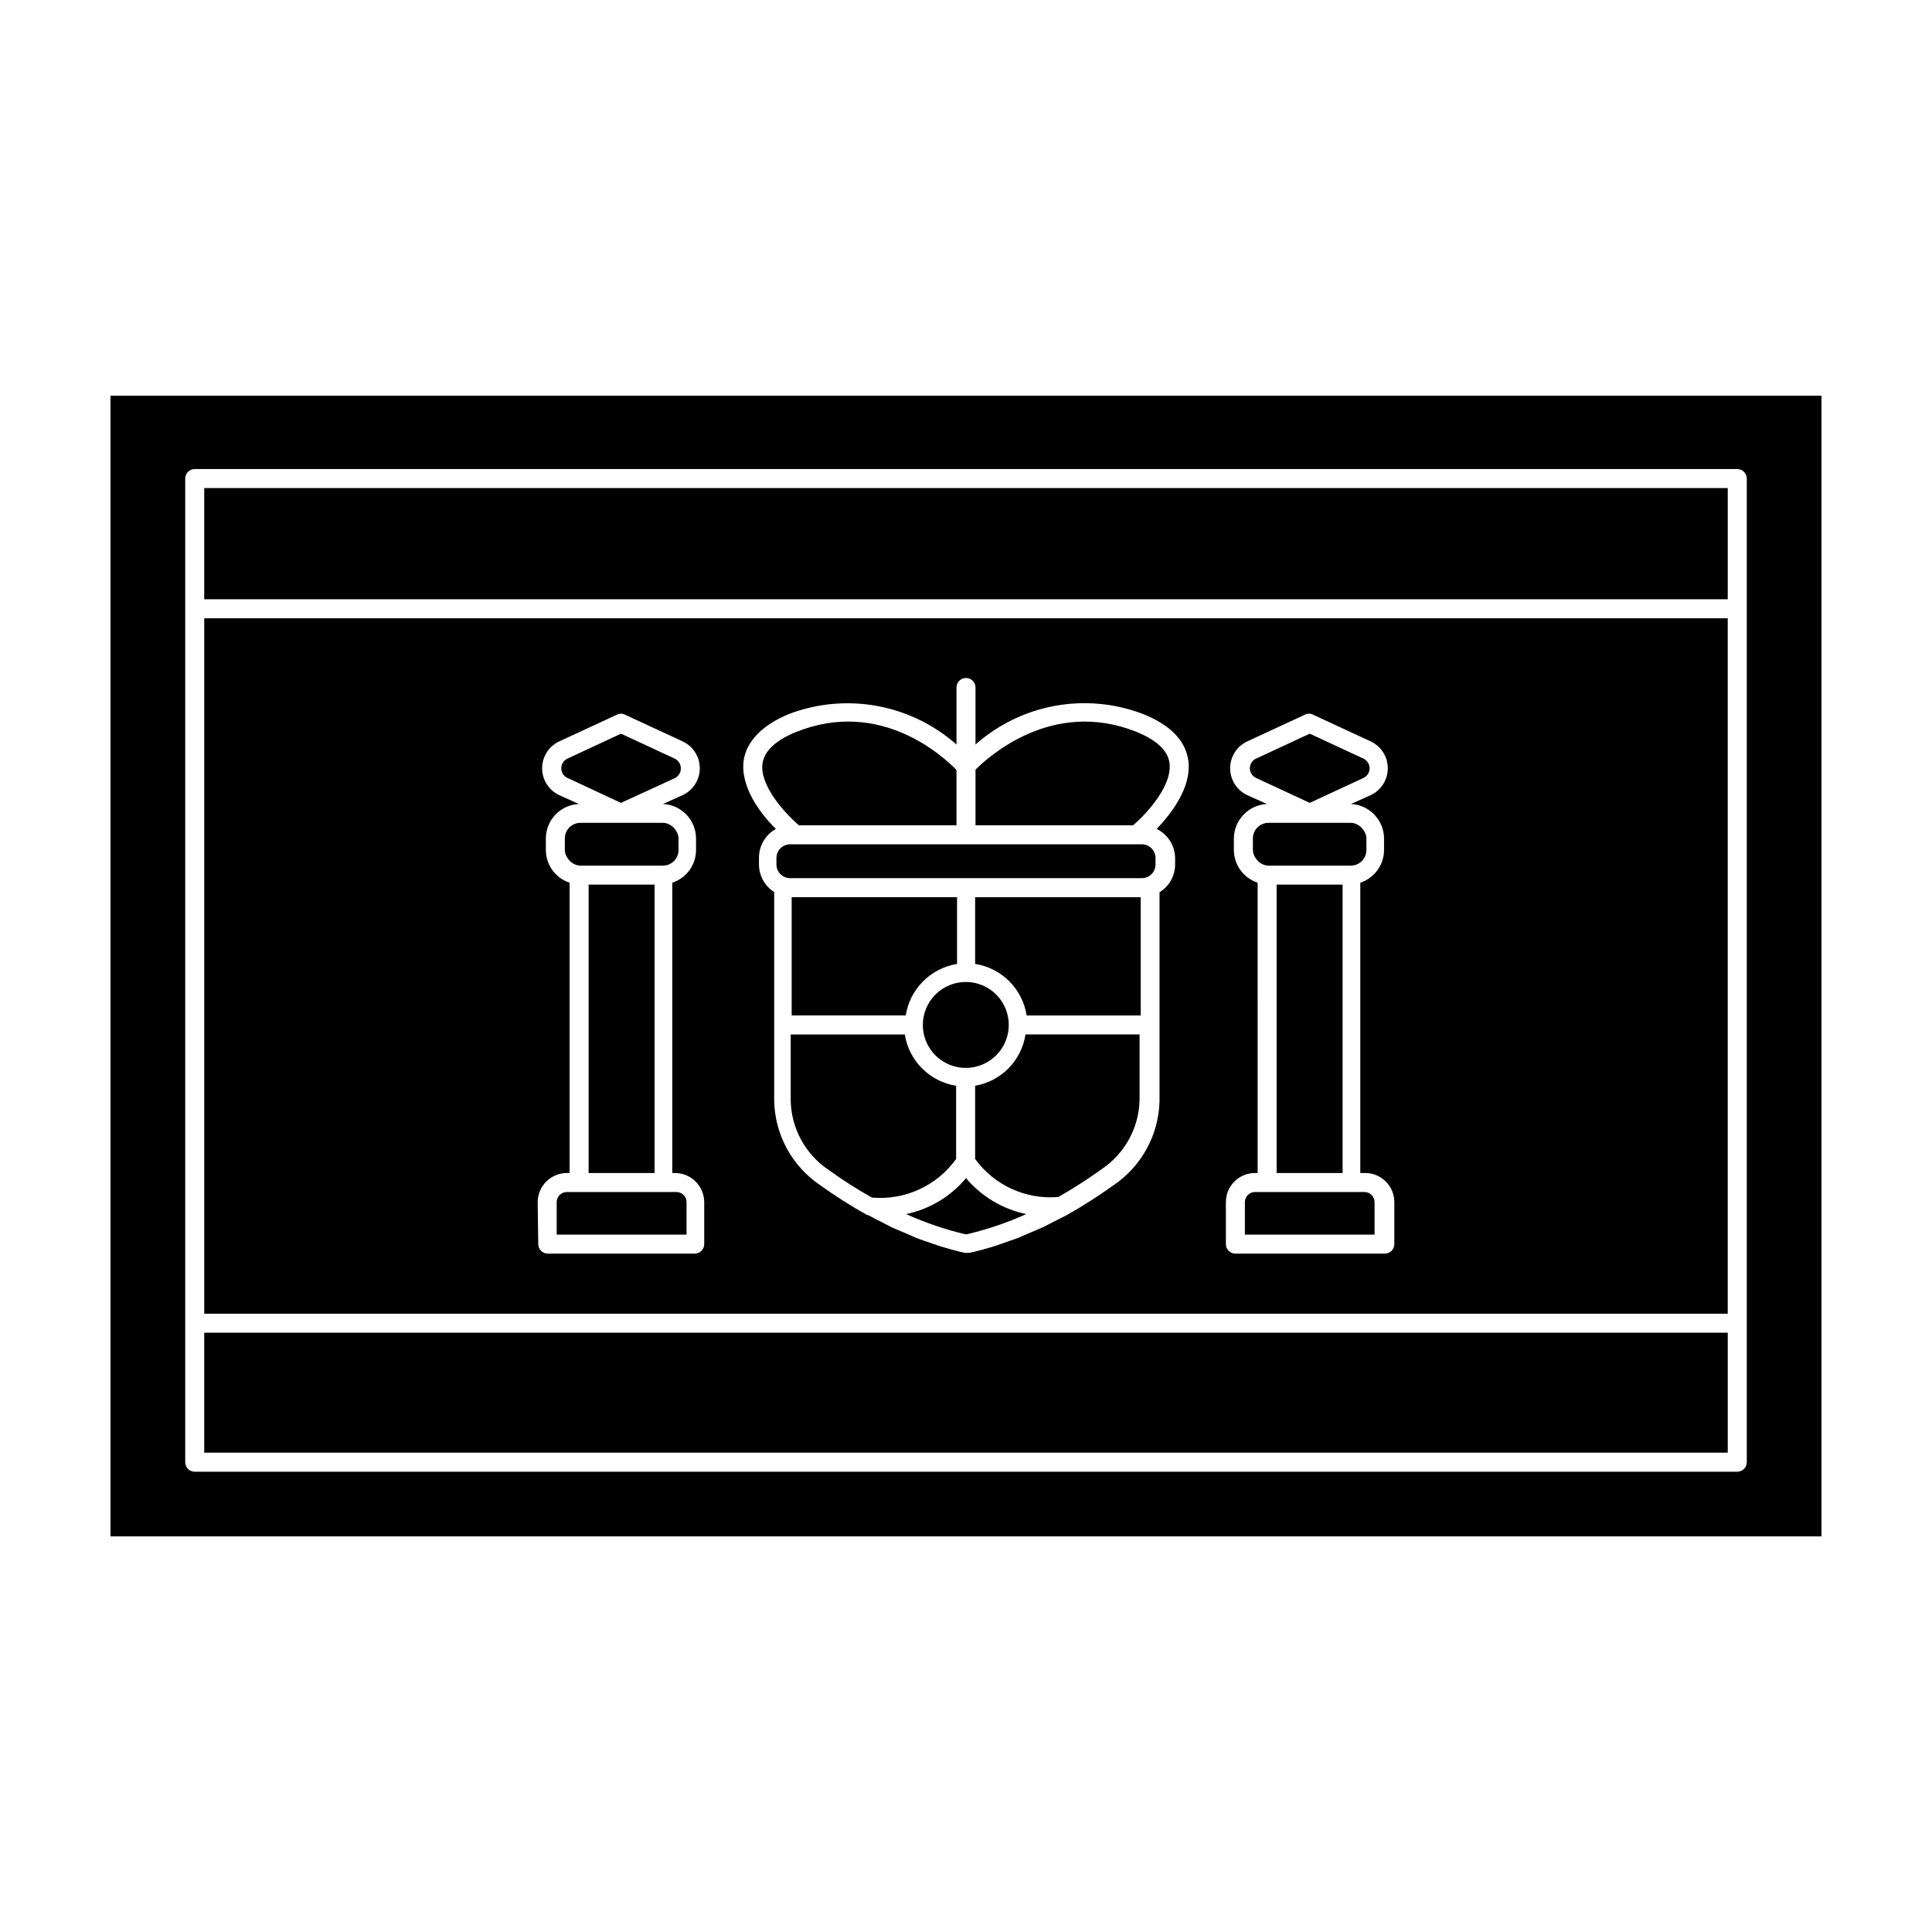 <?xml version="1.0" encoding="UTF-8"?>
<!-- Uploaded to: SVG Repo, www.svgrepo.com, Generator: SVG Repo Mixer Tools -->
<svg fill="#000000" width="800px" height="800px" version="1.1" viewBox="144 144 512 512" xmlns="http://www.w3.org/2000/svg">
 <g>
  <path d="m626.71 248.86h-453.43v302.29h453.43zm-19.797 56.477v226.16c0 0.668-0.266 1.309-0.738 1.781-0.473 0.473-1.113 0.738-1.781 0.738h-408.79c-1.391 0-2.519-1.129-2.519-2.519v-260.67c0-1.391 1.129-2.519 2.519-2.519h408.79c0.668 0 1.309 0.266 1.781 0.738 0.473 0.473 0.738 1.113 0.738 1.781z"/>
  <path d="m198.12 273.34h403.75v29.473h-403.75z"/>
  <path d="m198.12 497.18h403.75v31.789h-403.75z"/>
  <path d="m198.12 492.14h403.75v-184.29h-403.75zm270.75-29.574h0.004c0-4.254 3.449-7.707 7.707-7.707h0.707l-0.004-76.93c-3.742-1.238-6.277-4.727-6.297-8.668v-3.074c0.047-4.879 3.891-8.879 8.766-9.117l-5.039-2.266h0.004c-2.867-1.25-4.719-4.082-4.719-7.207s1.852-5.953 4.719-7.203l15.113-7.004c0.66-0.348 1.453-0.348 2.117 0l15.113 7.004c2.863 1.25 4.719 4.078 4.719 7.203s-1.855 5.957-4.719 7.207l-5.039 2.266c4.875 0.238 8.719 4.238 8.766 9.117v3.074c-0.016 3.941-2.555 7.43-6.297 8.668v76.93h1.309c2.047 0 4.008 0.812 5.453 2.258 1.445 1.445 2.258 3.406 2.258 5.449v11.137c0 0.668-0.266 1.309-0.738 1.781-0.473 0.473-1.113 0.738-1.781 0.738h-39.602c-1.391 0-2.516-1.129-2.516-2.519zm-127.77-117.18c0.805-5.039 5.039-9.32 12.043-12.191 7.43-2.809 15.484-3.535 23.293-2.106 7.812 1.43 15.086 4.961 21.043 10.215v-15.113c0-1.391 1.125-2.519 2.519-2.519 1.391 0 2.516 1.129 2.516 2.519v15.113c5.949-5.269 13.223-8.812 21.039-10.242 7.812-1.43 15.871-0.691 23.297 2.133 7.203 2.871 11.234 6.953 12.043 12.191 1.059 7.055-4.434 14.207-8.363 18.289 2.949 1.441 4.84 4.422 4.887 7.707v1.715-0.004c0 3.004-1.566 5.793-4.133 7.356v55.422c-0.242 8.965-4.805 17.258-12.242 22.266-3.988 2.856-8.125 5.496-12.395 7.91l-4.082 2.066-2.266 1.16-4.031 1.715-2.418 1.059-4.332 1.512-2.168 0.754c-2.168 0.656-4.332 1.258-6.5 1.715h-1.109c-2.168-0.453-4.281-1.059-6.449-1.715l-2.215-0.754c-1.41-0.504-2.871-0.957-4.281-1.512l-2.418-1.059-4.031-1.715-2.215-1.16c-1.344-0.637-2.703-1.344-4.082-2.117h-0.25c-4.297-2.394-8.453-5.035-12.445-7.91-7.43-5.008-11.977-13.309-12.191-22.266v-55.422c-2.504-1.582-4.023-4.34-4.031-7.305v-1.715 0.004c-0.031-3.199 1.688-6.156 4.484-7.707-4.082-3.981-9.57-11.238-8.516-18.289zm-54.613 117.18c0.031-4.246 3.465-7.68 7.711-7.707h0.754v-76.93c-3.754-1.223-6.293-4.719-6.297-8.668v-3.074c0.023-4.891 3.879-8.902 8.766-9.117l-5.039-2.266h0.004c-2.867-1.25-4.719-4.082-4.719-7.207s1.852-5.953 4.719-7.203l15.113-7.004c0.66-0.348 1.453-0.348 2.113 0l15.113 7.004h0.004c2.863 1.25 4.719 4.078 4.719 7.203s-1.855 5.957-4.719 7.207l-5.039 2.266c4.887 0.215 8.742 4.227 8.766 9.117v3.074c-0.004 3.949-2.543 7.445-6.297 8.668v76.93h0.754c4.246 0.027 7.684 3.461 7.711 7.707v11.137c0 0.668-0.266 1.309-0.738 1.781-0.473 0.473-1.113 0.738-1.781 0.738h-38.945c-1.391 0-2.519-1.129-2.519-2.519z"/>
  <path d="m299.99 378.43h17.48v76.43h-17.48z"/>
  <path d="m297.82 362.06h21.867c2.281 0 4.133 2.281 4.133 4.133v3.074c0 2.281-1.852 4.133-4.133 4.133h-21.867c-2.281 0-4.133-2.281-4.133-4.133v-3.074c0-2.281 1.852-4.133 4.133-4.133z"/>
  <path d="m325.94 462.57c0-1.473-1.195-2.668-2.668-2.668h-29.07c-1.477 0-2.672 1.195-2.672 2.668v8.613l34.41 0.004z"/>
  <path d="m397.38 451.14v-19.398c-3.414-0.543-6.566-2.148-9.012-4.594-2.441-2.441-4.051-5.598-4.59-9.008h-30.23v17.734c0.219 7.336 3.973 14.113 10.078 18.188 3.668 2.652 7.484 5.09 11.434 7.305 8.727 0.781 17.215-3.106 22.32-10.227z"/>
  <path d="m402.42 399.45c3.43 0.535 6.598 2.144 9.051 4.598 2.457 2.457 4.066 5.625 4.602 9.055h30.23l-0.004-31.336h-43.879z"/>
  <path d="m353.8 413.1h30.23-0.004c0.539-3.418 2.144-6.578 4.59-9.031 2.441-2.453 5.598-4.07 9.012-4.621v-17.684h-43.828z"/>
  <path d="m402.42 431.74v19.398c5.078 6.996 13.453 10.82 22.066 10.074 3.934-2.258 7.75-4.711 11.438-7.356 6.098-4.078 9.848-10.852 10.074-18.188v-17.531h-30.23 0.004c-0.523 3.379-2.09 6.512-4.484 8.953-2.398 2.438-5.5 4.066-8.867 4.648z"/>
  <path d="m400 456.22c-4.066 4.875-9.66 8.23-15.871 9.523 5.102 2.312 10.418 4.117 15.871 5.391 5.488-1.266 10.836-3.07 15.969-5.391-6.238-1.301-11.859-4.652-15.969-9.523z"/>
  <path d="m388.56 415.62c0 4.602 2.769 8.75 7.016 10.516 4.25 1.762 9.145 0.797 12.402-2.449 3.262-3.242 4.246-8.133 2.5-12.391-1.746-4.254-5.883-7.043-10.48-7.062-3.031-0.012-5.938 1.18-8.086 3.316-2.144 2.137-3.352 5.043-3.352 8.07z"/>
  <path d="m353.39 367.75c-2 0-3.625 1.625-3.625 3.629v1.715-0.004c0 2.004 1.625 3.629 3.625 3.629h93.207c2.004 0 3.625-1.625 3.625-3.629v-1.715 0.004c0-2.004-1.621-3.629-3.625-3.629z"/>
  <path d="m355.71 362.71h41.766v-14.66c-3.426-3.527-20.152-19.043-42.473-10.078-5.391 2.168-8.414 5.039-8.918 8.262-0.906 5.949 6.098 13.457 9.625 16.477z"/>
  <path d="m453.91 346.09c-0.504-3.324-3.527-6.047-8.918-8.211-22.219-8.766-39.094 6.75-42.473 10.078v14.758h41.766c3.527-3.019 10.531-10.578 9.625-16.625z"/>
  <path d="m322.82 350.22c1.008-0.477 1.637-1.504 1.609-2.621-0.012-1.145-0.703-2.176-1.762-2.617l-14.105-6.551-14.055 6.551h-0.004c-1.059 0.441-1.75 1.473-1.762 2.617-0.004 1.152 0.695 2.188 1.762 2.621l14.055 6.551z"/>
  <path d="m482.32 378.43h17.48v76.43h-17.48z"/>
  <path d="m480.16 362.06h21.816c2.281 0 4.133 2.281 4.133 4.133v3.074c0 2.281-1.852 4.133-4.133 4.133h-21.816c-2.281 0-4.133-2.281-4.133-4.133v-3.074c0-2.281 1.852-4.133 4.133-4.133z"/>
  <path d="m508.27 462.57c0-1.473-1.195-2.668-2.668-2.668h-29.02c-1.477 0-2.672 1.195-2.672 2.668v8.613h34.359z"/>
  <path d="m505.2 350.22c1.066-0.434 1.766-1.469 1.762-2.621-0.012-1.145-0.703-2.176-1.762-2.617l-14.105-6.551-14.105 6.551h-0.004c-1.059 0.441-1.75 1.473-1.762 2.617-0.004 1.152 0.695 2.188 1.762 2.621l14.105 6.551z"/>
 </g>
</svg>